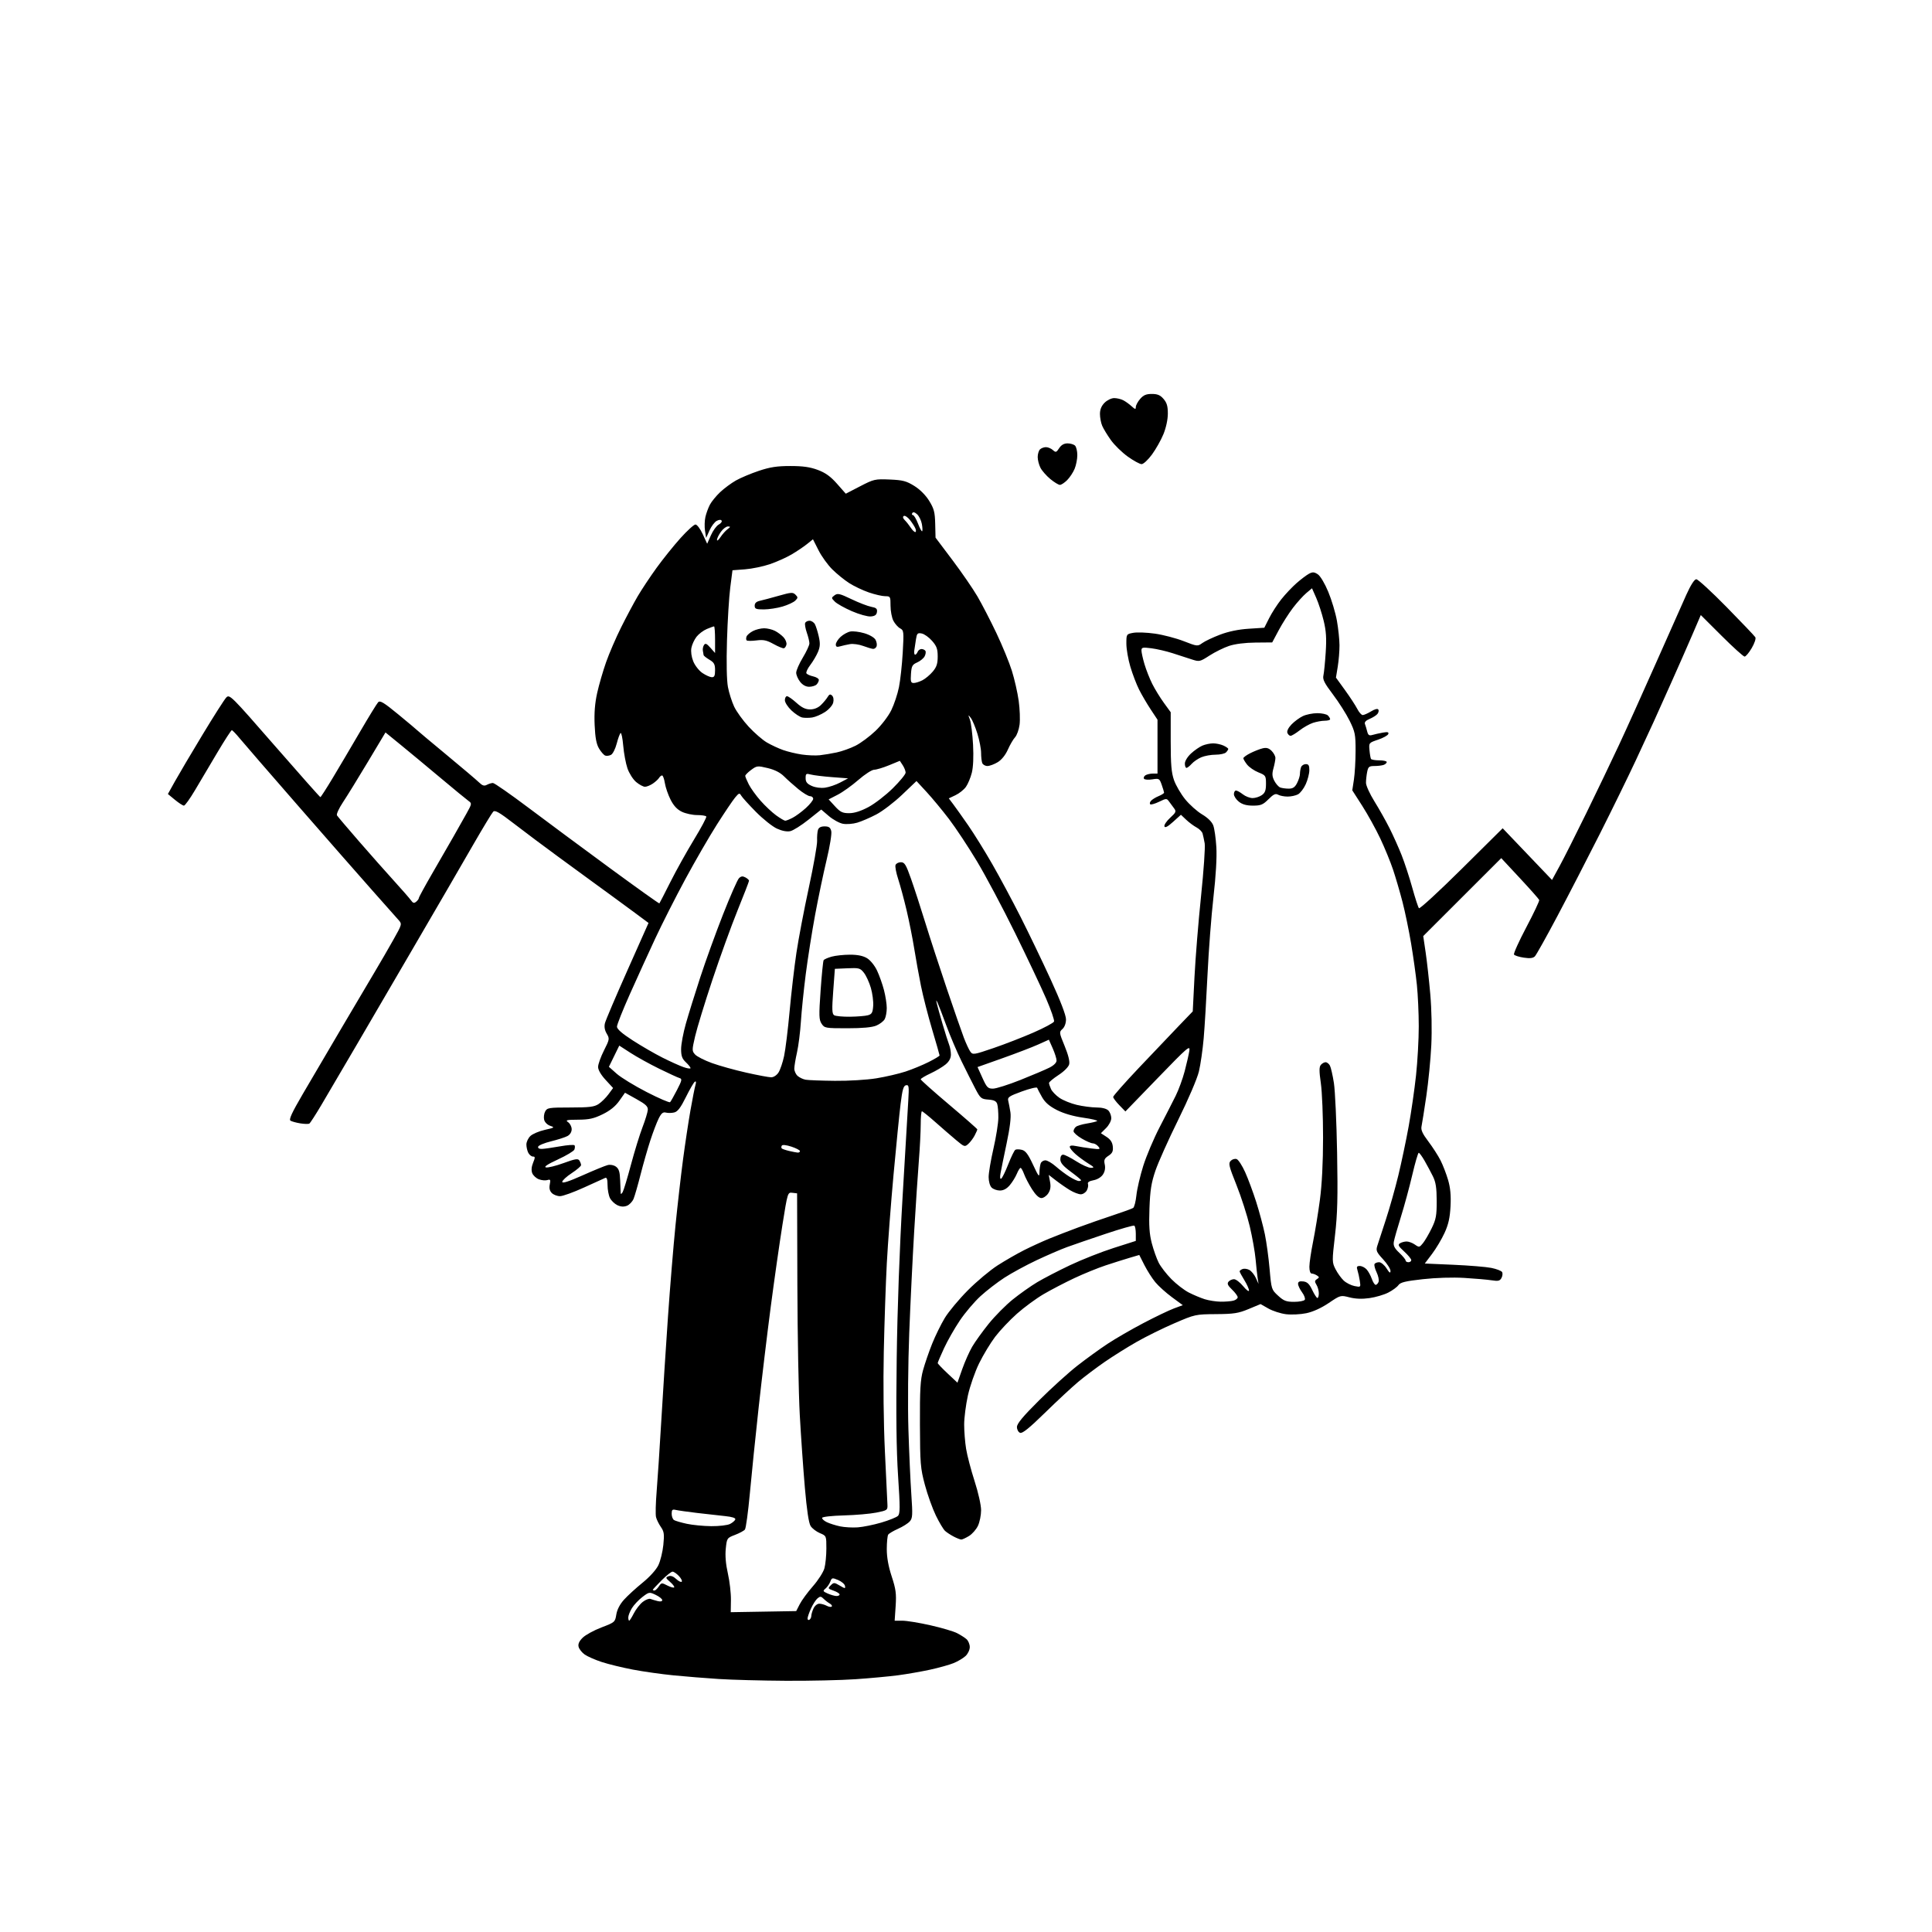 <svg version="1.1" xmlns="http://www.w3.org/2000/svg" xmlns:xlink="http://www.w3.org/1999/xlink" width="1024" height="1024" viewBox="0 0 1024 1024"><path stroke="none" fill="black" fill-rule="evenodd" d="M416.5,890.848C403.85,890.773 387.875,890.35 381.0,889.907C374.125,889.464 363.325,888.594 357.0,887.973C350.675,887.352 340.948,885.975 335.384,884.912C329.82,883.849 322.4,882.038 318.894,880.887C315.389,879.736 311.333,877.949 309.882,876.916C308.43,875.882 306.989,874.068 306.68,872.883C306.287,871.38 306.93,869.918 308.808,868.044C310.289,866.567 314.764,864.113 318.752,862.591C325.855,859.881 326.018,859.739 326.657,855.743C327.076,853.122 328.542,850.299 330.755,847.849C332.65,845.752 337.077,841.702 340.593,838.849C344.393,835.766 347.781,832.009 348.949,829.582C350.029,827.337 351.215,822.501 351.586,818.836C352.162,813.133 351.974,811.763 350.281,809.336C349.194,807.776 348.036,805.421 347.707,804.103C347.379,802.785 347.523,796.71 348.028,790.603C348.533,784.496 349.646,767.575 350.501,753.0C351.357,738.425 352.947,713.675 354.034,698.0C355.121,682.325 356.916,660.5 358.023,649.5C359.13,638.5 360.932,622.75 362.028,614.5C363.123,606.25 364.89,594.55 365.953,588.5C367.016,582.45 368.208,576.417 368.601,575.094C369.062,573.541 368.95,572.913 368.287,573.323C367.722,573.672 365.586,577.344 363.541,581.482C360.796,587.038 359.189,589.166 357.396,589.616C356.06,589.951 354.064,589.989 352.96,589.7C351.406,589.293 350.536,590.003 349.114,592.837C348.103,594.852 346.104,600.1 344.67,604.5C343.237,608.9 340.92,617.0 339.521,622.5C338.123,628.0 336.463,633.775 335.833,635.334C335.203,636.893 333.591,638.585 332.252,639.094C330.596,639.724 328.973,639.617 327.187,638.76C325.741,638.067 323.989,636.375 323.294,635.0C322.599,633.625 322.023,630.539 322.015,628.143C322.004,625.043 321.639,623.94 320.75,624.321C320.062,624.615 315.0,626.911 309.5,629.423C304.0,631.935 298.295,633.992 296.821,633.995C295.348,633.998 293.394,633.251 292.479,632.336C291.343,631.2 290.999,629.753 291.395,627.773C291.894,625.282 291.714,624.956 290.12,625.462C289.099,625.786 287.068,625.596 285.605,625.04C284.143,624.484 282.56,623.01 282.087,621.765C281.531,620.3 281.699,618.352 282.563,616.25C283.698,613.486 283.686,613.0 282.484,613.0C281.707,613.0 280.605,612.13 280.035,611.066C279.466,610.002 279,607.994 279.0,606.605C279.0,605.215 279.966,603.178 281.147,602.078C282.328,600.978 285.776,599.522 288.81,598.843C293.932,597.697 294.136,597.545 291.661,596.72C290.131,596.21 288.748,594.843 288.413,593.509C288.092,592.232 288.334,590.244 288.95,589.093C289.993,587.145 290.916,587 302.285,586.993C312.429,586.988 314.97,586.677 317.27,585.16C318.794,584.155 321.146,581.835 322.497,580.004L324.954,576.674L320.977,572.359C318.508,569.681 317.0,567.077 317.0,565.494C317,564.091 318.398,560.173 320.107,556.788C323.098,550.864 323.153,550.529 321.577,547.861C320.486,546.015 320.172,544.156 320.635,542.295C321.017,540.758 326.37,528.179 332.529,514.343L343.728,489.185L336.614,483.898C332.701,480.991 327.25,476.986 324.5,474.999C321.75,473.012 317.025,469.57 314.0,467.351C310.975,465.133 302.704,459.083 295.62,453.909C288.537,448.734 278.211,441.005 272.674,436.733C264.614,430.514 262.362,429.218 261.383,430.233C260.71,430.93 256.004,438.7 250.924,447.5C245.845,456.3 239.596,467.1 237.038,471.5C234.48,475.9 225.701,490.975 217.529,505.0C209.357,519.025 196.615,540.85 189.214,553.5C181.813,566.15 173.292,580.663 170.28,585.752C167.268,590.84 164.425,595.237 163.962,595.523C163.5,595.809 161.356,595.761 159.199,595.416C157.041,595.071 154.693,594.428 153.981,593.988C153.012,593.389 154.65,589.827 160.484,579.844C164.773,572.505 174.115,556.6 181.245,544.5C188.375,532.4 196.358,518.9 198.985,514.5C201.612,510.1 205.875,502.741 208.458,498.147C213.115,489.868 213.139,489.776 211.26,487.647C210.217,486.466 203.97,479.425 197.378,472.0C190.786,464.575 173.032,444.325 157.925,427.0C142.817,409.675 128.892,393.596 126.978,391.268C125.065,388.94 123.217,387.028 122.871,387.018C122.524,387.008 119.099,392.288 115.258,398.75C111.418,405.212 106.081,414.212 103.398,418.75C100.716,423.288 98.056,427.0 97.488,427C96.92,427 94.776,425.615 92.722,423.923L88.989,420.845L92.7,414.173C94.742,410.503 101.306,399.4 107.288,389.5C113.269,379.6 118.966,370.674 119.946,369.664C121.666,367.892 122.565,368.787 145.551,395.164C158.653,410.199 169.568,422.5 169.806,422.5C170.044,422.5 172.946,418.0 176.255,412.5C179.564,407.0 186.078,395.975 190.731,388.0C195.384,380.025 199.751,372.913 200.435,372.196C201.446,371.136 203.439,372.341 211.089,378.637C216.265,382.897 220.725,386.638 221.0,386.952C221.275,387.265 228.25,393.111 236.5,399.942C244.75,406.773 252.563,413.395 253.862,414.657C255.675,416.418 256.647,416.724 258.046,415.975C259.048,415.439 260.495,415 261.26,415C262.026,415 270.493,420.898 280.076,428.107C289.659,435.316 309.131,449.747 323.347,460.176C337.564,470.606 349.325,478.995 349.483,478.819C349.642,478.644 352.26,473.55 355.301,467.5C358.342,461.45 363.979,451.33 367.827,445.012C371.675,438.694 374.612,433.181 374.353,432.762C374.094,432.343 371.899,432 369.475,432C367.051,432 363.432,431.22 361.432,430.266C358.917,429.067 357.065,427.089 355.423,423.849C354.118,421.273 352.756,417.328 352.397,415.083C352.038,412.837 351.374,411 350.922,411.0C350.47,411 349.74,411.59 349.3,412.31C348.86,413.031 347.387,414.381 346.027,415.31C344.668,416.24 342.79,417.0 341.854,417.0C340.919,417 338.809,415.869 337.166,414.486C335.523,413.104 333.45,409.841 332.56,407.236C331.67,404.631 330.665,399.251 330.326,395.28C329.988,391.309 329.368,388.273 328.948,388.532C328.527,388.792 327.598,391.288 326.883,394.079C326.168,396.87 324.809,399.567 323.864,400.073C322.918,400.579 321.526,400.755 320.77,400.465C320.013,400.175 318.536,398.489 317.487,396.719C316.098,394.376 315.469,391.003 315.174,384.321C314.892,377.951 315.299,372.749 316.504,367.321C317.459,363.019 319.586,355.675 321.23,351.0C322.874,346.325 326.459,338.01 329.198,332.523C331.936,327.036 335.898,319.611 338.002,316.023C340.106,312.435 344.594,305.675 347.977,301.0C351.359,296.325 357.055,289.238 360.634,285.25C364.213,281.263 367.805,278 368.616,278C369.428,278.0 371.155,280.295 372.455,283.1L374.818,288.2L376.815,283.686C377.913,281.203 379.767,278.66 380.934,278.035C382.101,277.411 382.791,276.471 382.467,275.947C382.102,275.356 381.11,275.406 379.854,276.078C378.741,276.674 377.03,278.949 376.051,281.134L374.273,285.107L373.675,281.303C373.346,279.212 373.438,275.925 373.88,274.0C374.321,272.075 375.392,269.15 376.259,267.5C377.126,265.85 379.56,262.87 381.668,260.879C383.775,258.887 387.525,256.104 390.0,254.694C392.475,253.284 397.954,250.976 402.176,249.565C408.156,247.567 411.85,247 418.889,247.0C425.582,247 429.361,247.537 433.464,249.072C437.538,250.597 440.229,252.536 443.643,256.408L448.283,261.671L455.875,257.743C463.163,253.971 463.792,253.828 471.564,254.157C478.49,254.45 480.367,254.937 484.554,257.526C487.582,259.399 490.601,262.417 492.474,265.445C495.047,269.604 495.527,271.432 495.677,277.648L495.854,284.959L504.814,296.861C509.741,303.407 515.705,312.071 518.066,316.113C520.427,320.156 524.934,328.872 528.081,335.482C531.228,342.092 534.935,351.119 536.319,355.541C537.703,359.964 539.328,367.125 539.93,371.455C540.533,375.785 540.74,381.477 540.392,384.105C540.043,386.733 538.968,389.73 538.003,390.766C537.038,391.802 535.323,394.741 534.192,397.298C532.917,400.182 530.877,402.715 528.818,403.97C526.993,405.082 524.536,405.994 523.357,405.996C522.178,405.998 520.941,405.288 520.607,404.418C520.273,403.548 520.0,401.121 520.0,399.024C520.0,396.926 519.115,392.344 518.033,388.841C516.951,385.338 515.373,381.578 514.527,380.486C513.089,378.629 513.06,378.696 514.091,381.5C514.698,383.15 515.438,389.076 515.736,394.668C516.078,401.073 515.835,406.597 515.08,409.597C514.42,412.216 513.017,415.572 511.96,417.056C510.904,418.54 508.428,420.518 506.459,421.453L502.878,423.152L505.27,426.326C506.585,428.072 510.156,433.1 513.206,437.5C516.255,441.9 521.979,451.125 525.925,458.0C529.87,464.875 536.626,477.475 540.938,486.0C545.25,494.525 552.428,509.449 556.889,519.164C562.029,530.357 565,538.085 565.0,540.259C565.0,542.339 564.265,544.356 563.132,545.381C561.314,547.026 561.346,547.272 564.276,554.392C566.203,559.073 567.071,562.575 566.684,564.106C566.33,565.503 563.98,567.87 561.039,569.789C558.268,571.598 556.0,573.49 556.0,573.992C556.0,574.495 556.475,575.948 557.055,577.221C557.635,578.495 559.663,580.601 561.56,581.901C563.458,583.201 567.596,584.873 570.755,585.617C573.915,586.36 578.605,586.976 581.179,586.984C584.081,586.994 586.454,587.597 587.429,588.571C588.293,589.436 589.0,591.27 589.0,592.648C589.0,594.051 587.79,596.358 586.25,597.891L583.5,600.628L586.5,602.577C588.61,603.948 589.592,605.468 589.809,607.701C590.053,610.209 589.569,611.236 587.511,612.584C585.36,613.994 585.016,614.797 585.541,617.187C585.955,619.071 585.625,620.923 584.596,622.494C583.658,623.925 581.617,625.169 579.577,625.552C577.294,625.98 576.309,626.642 576.646,627.52C576.925,628.248 576.654,629.779 576.042,630.922C575.43,632.065 573.986,633.0 572.833,633.0C571.68,633.0 569.108,632.019 567.118,630.82C565.128,629.621 561.78,627.308 559.678,625.679L555.857,622.718L556.54,626.364C557.03,628.976 556.761,630.716 555.589,632.504C554.69,633.877 553.054,635 551.955,635.0C550.662,635.0 548.9,633.335 546.964,630.282C545.318,627.687 543.438,624.087 542.785,622.282C542.132,620.477 541.293,619.0 540.92,619.0C540.548,619.0 539.659,620.41 538.945,622.133C538.231,623.856 536.562,626.556 535.235,628.133C533.622,630.05 531.881,631.0 529.983,631.0C528.421,631.0 526.436,630.293 525.571,629.429C524.667,628.524 524.0,626.16 524.0,623.856C524.0,621.656 525.142,614.895 526.539,608.831C527.935,602.768 529.106,595.425 529.141,592.513C529.176,589.601 528.911,586.294 528.552,585.164C528.061,583.617 526.902,583.035 523.853,582.805C520.063,582.519 519.623,582.15 516.928,577.0C515.345,573.975 512.058,567.436 509.624,562.469C507.189,557.502 503.555,548.952 501.549,543.469C499.543,537.986 497.471,532.6 496.945,531.5C496.123,529.78 496.07,529.85 496.563,532.0C496.879,533.375 498.268,538.325 499.65,543.0C501.031,547.675 502.575,552.534 503.081,553.797C503.586,555.06 504.0,557.383 504.0,558.958C504.0,560.869 503.07,562.6 501.205,564.161C499.667,565.447 496.067,567.589 493.205,568.921C490.342,570.252 488.0,571.662 488.0,572.054C488.0,572.446 494.75,578.467 503.0,585.434C511.25,592.401 518.0,598.326 518.0,598.6C518.0,598.875 517.371,600.316 516.602,601.802C515.834,603.289 514.322,605.303 513.244,606.279C511.348,607.995 511.133,607.928 506.773,604.277C504.293,602.2 499.342,597.913 495.771,594.75C492.2,591.587 488.991,589.0 488.639,589.0C488.288,589.0 488.0,592.085 488.0,595.855C488.0,599.625 487.56,608.287 487.021,615.105C486.483,621.922 485.368,638.75 484.544,652.5C483.719,666.25 482.538,690.55 481.919,706.5C481.287,722.808 481.092,745.128 481.475,757.5C481.849,769.6 482.544,785.119 483.018,791.987C483.784,803.067 483.691,804.689 482.191,806.382C481.261,807.432 478.475,809.189 476.0,810.287C473.525,811.385 471.169,812.783 470.765,813.392C470.361,814.001 470.024,817.437 470.015,821.028C470.005,825.403 470.862,830.184 472.615,835.528C474.83,842.28 475.151,844.686 474.71,851.25L474.189,859.0L478.345,859.009C480.63,859.014 487.296,860.106 493.158,861.436C499.02,862.766 505.32,864.616 507.158,865.548C508.996,866.479 511.288,867.932 512.25,868.776C513.212,869.619 514.0,871.512 514.0,872.981C514.0,874.468 513.003,876.572 511.75,877.73C510.512,878.873 507.7,880.55 505.501,881.457C503.301,882.364 497.676,883.939 493.001,884.957C488.325,885.974 480.675,887.311 476.0,887.928C471.325,888.545 461.2,889.484 453.5,890.016C445.8,890.547 429.15,890.922 416.5,890.848zM333.48,859.0C333.743,859.0 334.856,857.243 335.952,855.095C337.048,852.947 339.164,850.23 340.654,849.057C342.145,847.885 343.999,847.169 344.775,847.467C345.551,847.765 347.269,848.28 348.593,848.613C350.067,848.983 351.0,848.781 351.0,848.092C351.0,847.474 349.449,846.228 347.554,845.324C344.173,843.712 344.038,843.734 340.469,846.456C338.467,847.983 335.97,850.642 334.919,852.366C333.867,854.09 333.006,856.288 333.004,857.25C333.002,858.212 333.216,859.0 333.48,859.0zM429.0,858.5C429.55,858.16 430.0,857.255 430.0,856.488C430.0,855.721 430.522,853.948 431.161,852.547C431.813,851.115 433.155,850.0 434.226,850.0C435.274,850.0 437.04,850.486 438.151,851.081C439.262,851.676 440.467,851.867 440.827,851.506C441.188,851.145 440.722,850.424 439.791,849.903C438.86,849.382 437.389,848.246 436.521,847.379C435.187,846.044 434.693,846.009 433.314,847.151C432.417,847.893 430.864,850.3 429.863,852.5C428.863,854.7 428.034,857.089 428.022,857.809C428.01,858.529 428.45,858.84 429.0,858.5zM404.658,854.205L422.005,853.911L423.905,850.205C424.951,848.167 428.079,843.91 430.858,840.743C433.636,837.577 436.377,833.302 436.949,831.243C437.521,829.185 437.991,824.469 437.994,820.763C438,814.037 437.995,814.025 434.578,812.597C432.696,811.811 430.48,810.117 429.655,808.834C428.655,807.279 427.634,800.493 426.596,788.5C425.739,778.6 424.527,761.275 423.901,750.0C423.275,738.725 422.699,707.675 422.619,681.0L422.476,632.5L419.973,632.206C417.478,631.913 417.461,631.97 414.705,649.206C413.184,658.718 410.404,678.2 408.527,692.5C406.649,706.8 403.757,730.875 402.1,746.0C400.443,761.125 398.347,781.6 397.441,791.5C396.535,801.4 395.355,810.039 394.818,810.697C394.281,811.356 391.912,812.632 389.552,813.533C385.324,815.148 385.254,815.254 384.676,820.836C384.291,824.551 384.676,829.081 385.795,834.0C386.733,838.125 387.457,844.425 387.405,848.0L387.31,854.5L404.658,854.205zM443.25,845.919C444.212,845.963 445.0,845.594 445.0,845.098C445.0,844.602 443.561,843.694 441.803,843.081C438.794,842.032 438.706,841.866 440.303,840.268C441.901,838.67 442.185,838.678 445.096,840.398C447.942,842.079 448.162,842.089 447.845,840.524C447.655,839.588 446.021,838.202 444.213,837.444C441.11,836.142 440.878,836.192 440.067,838.324C439.595,839.566 438.458,841.205 437.542,841.965C436.022,843.226 436.124,843.459 438.687,844.593C440.234,845.278 442.288,845.874 443.25,845.919zM346.878,843.0C347.361,843.0 348.393,842.04 349.172,840.868C350.521,838.836 350.733,838.811 353.667,840.328C355.361,841.204 357,841.667 357.309,841.357C357.619,841.048 356.664,839.749 355.186,838.47C352.759,836.371 352.674,836.079 354.301,835.447C355.485,834.987 356.88,835.478 358.375,836.883C359.625,838.057 360.957,838.71 361.333,838.333C361.71,837.957 361.036,836.602 359.835,835.324C358.634,834.046 357.114,833.0 356.457,833.0C355.801,833.0 353.179,835.084 350.632,837.632C348.084,840.179 346.0,842.429 346.0,842.632C346.0,842.834 346.395,843.0 346.878,843.0zM509.5,815.99C508.95,815.989 507.151,815.284 505.502,814.425C503.853,813.565 501.783,812.209 500.902,811.411C500.02,810.613 497.832,806.953 496.04,803.278C494.248,799.602 491.632,792.299 490.226,787.048C487.86,778.211 487.663,775.824 487.585,755.0C487.515,736.452 487.808,731.387 489.252,726.162C490.215,722.676 492.376,716.397 494.053,712.208C495.73,708.02 498.75,701.872 500.763,698.546C502.777,695.221 508.266,688.634 512.962,683.91C517.658,679.185 524.786,673.217 528.803,670.646C532.82,668.075 539.137,664.446 542.841,662.58C546.545,660.715 552.483,657.997 556.038,656.54C559.592,655.083 566.55,652.39 571.5,650.555C576.45,648.72 584.775,645.813 590.0,644.094C595.225,642.375 599.994,640.638 600.597,640.234C601.201,639.83 601.976,636.8 602.32,633.5C602.664,630.2 604.297,623.195 605.951,617.933C607.604,612.671 611.509,603.446 614.63,597.433C617.751,591.42 621.585,583.92 623.15,580.767C624.716,577.615 626.856,571.765 627.905,567.767C628.955,563.77 630.065,558.925 630.372,557.0C630.887,553.768 629.61,554.864 613.708,571.299L596.487,589.098L593.243,585.751C591.46,583.911 590.0,581.951 590.0,581.397C590.0,580.843 596.148,573.89 603.662,565.945C611.175,558 620.667,548.027 624.753,543.782L632.183,536.064L633.105,517.782C633.611,507.727 635.174,488.475 636.577,475.0C637.98,461.525 638.85,448.925 638.511,447.0C638.171,445.075 637.66,442.708 637.376,441.739C637.091,440.771 635.653,439.337 634.179,438.554C632.706,437.772 630.244,435.941 628.709,434.487L625.917,431.842L621.766,435.593C618.894,438.187 617.476,438.928 617.165,437.996C616.918,437.255 618.281,435.214 620.194,433.461C623.339,430.579 623.537,430.092 622.255,428.386C621.475,427.349 620.272,425.716 619.58,424.758C618.389,423.108 618.118,423.116 614.417,424.916C612.269,425.961 610.15,426.592 609.707,426.319C609.265,426.046 609.39,425.235 609.985,424.519C610.58,423.802 612.401,422.662 614.033,421.986C615.665,421.31 616.993,420.474 616.985,420.129C616.977,419.783 616.414,417.916 615.735,415.98C614.551,412.607 614.342,412.487 610.715,413.079C608.634,413.418 606.663,413.264 606.337,412.736C606.011,412.208 606.364,411.384 607.122,410.904C607.88,410.423 609.625,410.024 611.0,410.015L613.5,410L613.5,395.73L613.5,381.461L609.879,375.98C607.888,372.966 605.126,368.25 603.743,365.5C602.359,362.75 600.276,357.301 599.114,353.392C597.951,349.483 597.0,343.991 597.0,341.188C597.0,336.118 597.02,336.087 600.635,335.409C602.635,335.034 607.8,335.226 612.114,335.836C616.428,336.446 623.28,338.235 627.34,339.812C634.602,342.631 634.763,342.648 637.251,340.835C638.643,339.822 642.868,337.821 646.64,336.389C651.12,334.689 656.382,333.599 661.806,333.248L670.113,332.711L672.687,327.606C674.103,324.797 676.995,320.314 679.113,317.642C681.231,314.97 684.885,311.102 687.232,309.046C689.579,306.991 692.543,304.758 693.817,304.084C695.71,303.082 696.559,303.136 698.452,304.377C699.792,305.254 702.136,309.177 704.007,313.672C705.788,317.949 707.849,324.835 708.587,328.974C709.326,333.113 709.943,338.975 709.959,342.0C709.975,345.025 709.559,350.12 709.035,353.321L708.082,359.143L712.91,365.821C715.566,369.495 718.484,373.963 719.395,375.75C720.306,377.538 721.602,378.998 722.276,378.996C722.949,378.994 724.946,378.111 726.714,377.033C728.696,375.824 730.166,375.459 730.55,376.081C730.892,376.634 730.669,377.694 730.053,378.436C729.437,379.178 727.575,380.348 725.915,381.035C723.938,381.854 723.088,382.786 723.452,383.736C723.758,384.533 724.29,386.306 724.633,387.676C725.128,389.645 725.702,390.036 727.379,389.544C728.546,389.202 731.023,388.646 732.884,388.308C735.453,387.843 736.161,388.017 735.823,389.032C735.578,389.767 733.155,391.117 730.439,392.032C725.537,393.682 725.503,393.724 725.852,397.597C726.046,399.744 726.41,401.837 726.661,402.25C726.912,402.662 728.891,403 731.059,403.0C733.227,403.0 735.0,403.402 735.0,403.893C735.0,404.384 734.288,405.059 733.418,405.393C732.548,405.727 730.354,406 728.543,406C725.655,406.0 725.173,406.384 724.625,409.125C724.281,410.844 724.0,413.443 724.0,414.901C724.0,416.359 726.004,420.771 728.452,424.706C730.901,428.641 734.502,435.032 736.454,438.909C738.407,442.786 741.299,449.23 742.882,453.229C744.464,457.228 747.007,465.0 748.532,470.5C750.057,476.0 751.65,480.891 752.072,481.369C752.494,481.848 762.651,472.51 774.645,460.62L796.451,439.001L809.527,452.696L822.604,466.392L826.671,458.946C828.908,454.851 835.249,442.275 840.762,431.0C846.275,419.725 854.045,403.525 858.029,395.0C862.013,386.475 870.847,366.9 877.662,351.5C884.476,336.1 891.727,319.792 893.776,315.259C896.142,310.023 898.074,307.015 899.075,307.009C899.941,307.004 907.165,313.637 915.129,321.75C923.093,329.863 929.945,337.056 930.355,337.736C930.776,338.434 929.95,340.936 928.455,343.486C927,345.969 925.297,348 924.671,348.0C924.044,348 918.564,343.047 912.493,336.993L901.455,325.987L897.05,336.243C894.627,341.884 889.525,353.475 885.711,362.0C881.897,370.525 877.757,379.75 876.511,382.5C875.265,385.25 870.991,394.475 867.012,403.0C863.033,411.525 854.445,429.075 847.928,442.0C841.41,454.925 831.306,474.5 825.475,485.5C819.644,496.5 814.266,506.12 813.524,506.877C812.55,507.871 810.908,508.063 807.611,507.569C805.101,507.192 802.779,506.452 802.453,505.923C802.126,505.395 805.071,498.875 808.998,491.436C812.924,483.996 815.993,477.503 815.818,477.007C815.643,476.511 811.043,471.317 805.596,465.465L795.692,454.826L775.019,475.481L754.345,496.137L755.616,504.729C756.315,509.455 757.423,519.436 758.079,526.911C758.789,535.003 759.007,545.961 758.619,554.0C758.26,561.425 757.069,573.575 755.972,581.0C754.874,588.425 753.735,595.625 753.439,597.0C753.034,598.883 753.926,600.855 757.055,604.99C759.34,608.009 762.247,612.528 763.516,615.032C764.785,617.536 766.591,622.225 767.529,625.451C768.74,629.618 769.11,633.662 768.807,639.409C768.489,645.453 767.689,649.01 765.646,653.468C764.142,656.751 761.168,661.745 759.038,664.566L755.164,669.696L770.332,670.359C778.674,670.723 787.725,671.469 790.445,672.017C793.164,672.564 795.721,673.548 796.125,674.202C796.53,674.857 796.397,676.257 795.832,677.315C794.972,678.921 794.121,679.13 790.651,678.588C788.368,678.232 781.836,677.661 776.135,677.32C769.916,676.949 761.117,677.218 754.135,677.995C744.857,679.026 742.233,679.667 741.184,681.158C740.46,682.186 738.03,683.965 735.783,685.111C733.536,686.257 729.068,687.566 725.853,688.021C721.941,688.574 718.437,688.445 715.254,687.631C710.52,686.42 710.473,686.433 704.232,690.64C700.271,693.311 695.897,695.295 692.348,696.031C689.258,696.673 684.42,696.908 681.588,696.554C678.758,696.201 674.57,694.848 672.281,693.548L668.12,691.184L661.81,693.81C656.363,696.077 653.996,696.447 644.5,696.516C633.669,696.594 633.331,696.669 622.5,701.336C616.45,703.944 607.45,708.384 602.5,711.202C597.55,714.021 589.9,718.813 585.5,721.85C581.1,724.888 574.8,729.633 571.5,732.397C568.2,735.16 560.287,742.516 553.916,748.743C545.506,756.964 541.876,759.89 540.666,759.425C539.74,759.07 539.0,757.7 539.0,756.341C539.0,754.549 542.151,750.762 550.8,742.158C557.29,735.703 566.402,727.453 571.05,723.825C575.697,720.198 582.875,714.998 587.0,712.272C591.125,709.545 599.675,704.598 606.0,701.279C612.325,697.96 619.615,694.462 622.201,693.505L626.902,691.766L621.14,687.524C617.972,685.192 614,681.61 612.314,679.565C610.629,677.52 608.033,673.442 606.545,670.501L603.84,665.155L598.67,666.68C595.827,667.518 590.125,669.321 586.0,670.685C581.875,672.05 574.416,675.088 569.425,677.437C564.434,679.786 557.117,683.595 553.166,685.903C549.215,688.21 542.842,692.889 539.003,696.299C535.164,699.71 529.975,705.2 527.472,708.5C524.969,711.8 521.134,718.141 518.951,722.591C516.768,727.042 514.096,734.692 513.013,739.591C511.93,744.491 511.037,751.425 511.029,755.0C511.021,758.575 511.484,764.39 512.057,767.921C512.63,771.453 514.652,779.146 516.549,785.017C518.503,791.059 520.0,797.753 520.0,800.444C520.0,803.059 519.249,806.781 518.33,808.717C517.412,810.652 515.274,813.081 513.58,814.114C511.886,815.147 510.05,815.991 509.5,815.99zM454.596,809.536C457.399,809.338 463.024,808.197 467.096,807C471.168,805.803 475.131,804.217 475.901,803.475C477.097,802.324 477.112,799.216 476.003,782.313C475.091,768.411 474.873,749.82 475.273,720.0C475.629,693.449 476.795,661.364 478.38,634.5C479.776,610.85 481.142,587.758 481.415,583.185C481.859,575.754 481.732,574.905 480.217,575.197C478.87,575.456 478.279,577.474 477.342,585.012C476.693,590.23 475.01,607.1 473.602,622.5C472.194,637.9 470.588,659.05 470.032,669.5C469.477,679.95 468.754,701.1 468.425,716.5C468.069,733.215 468.311,754.576 469.027,769.5C469.687,783.25 470.288,795.85 470.363,797.5C470.495,800.392 470.283,800.543 464.5,801.702C461.2,802.363 453.435,803.038 447.244,803.202C440.932,803.369 435.881,803.933 435.744,804.487C435.61,805.029 436.734,806.064 438.242,806.787C439.75,807.51 442.9,808.505 445.242,808.998C447.584,809.491 451.793,809.733 454.596,809.536zM377.0,808.901C381.125,808.939 385.589,808.415 386.921,807.735C388.253,807.056 389.516,805.973 389.728,805.329C389.979,804.566 388.09,803.95 384.307,803.56C381.113,803.23 374.45,802.482 369.5,801.897C364.55,801.311 359.488,800.596 358.25,800.308C356.368,799.869 356.0,800.2 356.0,802.333C356.0,803.735 356.562,805.234 357.25,805.664C357.938,806.095 360.975,806.984 364.0,807.64C367.025,808.296 372.875,808.863 377.0,808.901zM510.01,725.645C511.41,721.679 513.793,716.323 515.305,713.743C516.817,711.162 520.729,705.726 523.998,701.663C527.266,697.6 532.992,691.812 536.72,688.802C540.449,685.792 546.303,681.653 549.728,679.605C553.154,677.557 561.029,673.479 567.228,670.543C573.428,667.607 583.788,663.518 590.25,661.456L602.0,657.707L602.0,653.913C602.0,651.826 601.641,649.896 601.203,649.625C600.764,649.354 593.902,651.309 585.953,653.969C578.004,656.629 568.8,659.792 565.5,660.998C562.2,662.205 554.942,665.342 549.371,667.97C543.799,670.597 536.149,674.752 532.371,677.203C528.592,679.654 522.869,684.071 519.653,687.019C516.437,689.967 511.536,695.741 508.763,699.852C505.989,703.962 502.208,710.598 500.36,714.597C498.512,718.597 497.0,722.13 497.0,722.449C497.0,722.767 499.355,725.239 502.233,727.942L507.465,732.855L510.01,725.645zM647.0,689.919C649.475,689.949 652.513,689.701 653.75,689.37C654.987,689.038 656.0,688.228 656.0,687.57C656.0,686.913 654.658,685.089 653.018,683.518C650.736,681.331 650.295,680.349 651.141,679.33C651.748,678.599 653.057,678.0 654.05,678.0C655.042,678.0 657.237,679.678 658.927,681.728C660.617,683.778 661.998,684.791 661.995,683.978C661.992,683.165 660.881,680.7 659.526,678.5C658.171,676.3 657.048,674.211 657.031,673.857C657.014,673.503 657.708,672.942 658.572,672.611C659.437,672.279 661.049,672.491 662.154,673.082C663.259,673.674 664.815,675.585 665.612,677.329L667.062,680.5L666.592,677.5C666.333,675.85 665.843,671.35 665.501,667.5C665.16,663.65 663.765,655.775 662.4,650.0C661.036,644.225 657.873,634.381 655.37,628.125C651.31,617.974 650.983,616.588 652.333,615.239C653.164,614.407 654.581,614.009 655.481,614.354C656.381,614.7 658.389,617.799 659.943,621.241C661.497,624.684 664.131,631.775 665.796,637.0C667.461,642.225 669.535,649.95 670.404,654.168C671.272,658.385 672.406,666.707 672.923,672.661C673.848,683.309 673.922,683.54 677.417,686.743C680.428,689.503 681.727,690.0 685.926,690.0C688.652,690.0 691.187,689.507 691.559,688.905C691.931,688.303 691.283,686.521 690.118,684.945C688.953,683.37 688.0,681.358 688.0,680.474C688.0,679.311 688.76,678.955 690.75,679.184C692.864,679.427 693.963,680.475 695.5,683.714C696.6,686.031 697.837,687.944 698.25,687.964C698.663,687.984 699.0,686.869 699.0,685.486C699.0,684.104 698.438,682.065 697.75,680.956C696.72,679.294 696.764,678.768 698.0,677.969C699.333,677.108 699.333,676.891 698.0,676.015C697.175,675.474 695.938,675.024 695.25,675.015C694.485,675.006 694.0,673.607 694.0,671.407C694.0,669.431 694.878,663.468 695.951,658.157C697.024,652.846 698.651,642.875 699.567,636.0C700.651,627.862 701.24,616.346 701.252,603.0C701.263,591.725 700.735,578.753 700.078,574.173C699.16,567.77 699.156,565.517 700.064,564.423C700.714,563.64 701.849,563.0 702.587,563.0C703.326,563.0 704.358,563.801 704.882,564.78C705.406,565.759 706.358,569.922 706.998,574.03C707.638,578.139 708.4,594.775 708.691,611.0C709.115,634.599 708.892,643.345 707.577,654.724C705.979,668.55 705.987,669.054 707.869,672.724C708.934,674.801 710.883,677.506 712.201,678.735C713.518,679.964 716.094,681.269 717.925,681.635C721.243,682.299 721.252,682.289 720.731,678.9C720.444,677.03 719.884,674.487 719.488,673.25C718.907,671.436 719.147,671.0 720.728,671.0C721.807,671.0 723.429,671.817 724.333,672.815C725.236,673.813 726.475,676.063 727.085,677.815C727.696,679.567 728.616,681.0 729.129,681.0C729.643,681.0 730.337,680.284 730.673,679.409C731.009,678.534 730.537,676.253 729.625,674.34C728.713,672.428 728.226,670.444 728.542,669.931C728.859,669.419 729.947,669.0 730.961,669.0C731.974,669.0 733.74,670.462 734.885,672.25C736.455,674.702 736.97,675.036 736.983,673.612C736.992,672.573 735.222,669.794 733.048,667.437C729.562,663.655 729.203,662.817 729.996,660.325C730.491,658.771 732.52,652.55 734.506,646.5C736.491,640.45 739.478,629.875 741.144,623.0C742.809,616.125 745.272,604.425 746.619,597.0C747.965,589.575 749.721,577.425 750.522,570.0C751.323,562.575 751.976,550.875 751.972,544.0C751.968,537.125 751.522,527.225 750.98,522.0C750.439,516.775 749.053,506.875 747.902,500.0C746.751,493.125 744.7,483.225 743.344,478.0C741.988,472.775 739.751,465.125 738.373,461.0C736.995,456.875 733.936,449.412 731.576,444.416C729.216,439.421 724.911,431.634 722.011,427.112L716.737,418.891L717.606,413.195C718.084,410.063 718.48,403.213 718.487,397.974C718.499,389.27 718.225,387.891 715.309,381.974C713.554,378.413 709.58,372.152 706.479,368.059C701.966,362.104 700.958,360.107 701.43,358.059C701.755,356.652 702.306,351.128 702.654,345.784C703.142,338.292 702.893,334.447 701.566,328.986C700.619,325.091 698.841,319.631 697.616,316.854L695.387,311.804L692.345,314.364C690.671,315.771 687.488,319.303 685.27,322.212C683.052,325.12 679.676,330.425 677.768,334.0L674.298,340.5L665.399,340.578C659.905,340.626 654.563,341.302 651.439,342.345C648.655,343.275 643.999,345.568 641.092,347.441C635.948,350.755 635.695,350.81 631.653,349.496C629.369,348.754 624.8,347.274 621.5,346.208C618.2,345.142 613.138,343.968 610.25,343.6C605.565,343.003 605.0,343.13 605.0,344.784C605.0,345.803 605.725,349.081 606.612,352.068C607.498,355.056 609.351,359.75 610.729,362.5C612.107,365.25 614.869,369.75 616.867,372.5L620.5,377.5L620.5,393.0C620.5,405.214 620.872,409.56 622.255,413.5C623.221,416.25 625.887,420.817 628.18,423.649C630.474,426.481 634.508,430.081 637.145,431.649C640.177,433.452 642.352,435.603 643.06,437.5C643.677,439.15 644.411,444.325 644.693,449.0C645.017,454.372 644.45,464.124 643.154,475.5C642.026,485.4 640.612,503.85 640.012,516.5C639.411,529.15 638.494,544.397 637.973,550.382C637.453,556.367 636.318,564.242 635.45,567.882C634.545,571.684 629.882,582.584 624.491,593.5C619.331,603.95 613.886,616.1 612.391,620.5C610.209,626.923 609.586,630.866 609.234,640.5C608.899,649.648 609.194,654.03 610.474,658.94C611.398,662.482 613.048,667.134 614.141,669.277C615.234,671.42 618.265,675.332 620.875,677.97C623.486,680.608 627.619,683.793 630.061,685.048C632.502,686.303 636.3,687.9 638.5,688.598C640.7,689.295 644.525,689.89 647.0,689.919zM746.5,669.0C747.325,669.0 748.0,668.498 748.0,667.885C748.0,667.272 746.316,665.228 744.259,663.343C741.182,660.525 740.782,659.749 742.009,658.973C742.829,658.455 744.412,658.024 745.527,658.015C746.643,658.007 748.615,658.742 749.91,659.65C752.156,661.223 752.356,661.188 754.204,658.9C755.27,657.58 757.348,654.025 758.821,651.0C761.128,646.264 761.497,644.25 761.479,636.5C761.464,629.578 761.002,626.575 759.479,623.492C758.391,621.288 756.405,617.575 755.066,615.242C753.727,612.909 752.328,611.0 751.956,611.0C751.585,611.0 750.045,616.288 748.535,622.75C747.024,629.212 744.306,639.225 742.494,645.0C740.682,650.775 738.998,656.703 738.753,658.174C738.408,660.238 739.071,661.57 741.653,664.006C743.494,665.742 745.0,667.576 745.0,668.081C745.0,668.587 745.675,669.0 746.5,669.0zM330.022,631.853C330.551,630.947 332.527,624.422 334.412,617.353C336.297,610.284 339.048,601.35 340.526,597.5C342.003,593.65 343.277,589.483 343.356,588.239C343.47,586.45 342.224,585.268 337.384,582.573L331.267,579.167L328.244,583.456C326.186,586.376 323.37,588.65 319.419,590.583C314.728,592.878 312.243,593.43 306.444,593.461C300.249,593.495 299.526,593.678 301.136,594.807C302.161,595.525 303.0,597.197 303.0,598.522C303.0,599.994 302.126,601.398 300.75,602.137C299.512,602.801 295.609,604.054 292.076,604.922C288.543,605.79 285.468,607.062 285.243,607.75C284.991,608.518 285.733,608.98 287.167,608.947C288.45,608.918 292.776,608.308 296.78,607.592C300.784,606.875 304.273,606.633 304.534,607.054C304.794,607.475 304.752,608.483 304.44,609.295C304.129,610.106 300.19,612.469 295.687,614.546C290.216,617.07 288.117,618.467 289.359,618.756C290.381,618.994 294.591,617.958 298.713,616.455C304.92,614.191 306.361,613.96 307.089,615.11C307.573,615.875 307.976,616.957 307.985,617.516C307.993,618.075 305.75,620.005 303.0,621.805C300.25,623.606 298.0,625.686 298.0,626.428C298.0,627.346 301.451,626.237 308.8,622.958C314.74,620.307 320.703,617.862 322.05,617.525C323.518,617.157 325.301,617.497 326.497,618.372C328.044,619.505 328.541,621.147 328.703,625.667C328.818,628.875 328.946,631.95 328.987,632.5C329.027,633.05 329.494,632.759 330.022,631.853zM571.75,625.969C572.438,625.986 573.0,625.789 573.0,625.532C573.0,625.274 570.525,623.235 567.5,621.0C563.416,617.983 562.0,616.301 562.0,614.468C562.0,612.955 562.573,612.0 563.481,612.0C564.295,612.0 567.423,613.575 570.433,615.5C573.442,617.425 576.938,618.986 578.202,618.969C580.193,618.942 579.998,618.629 576.742,616.627C574.675,615.356 571.638,613.117 569.992,611.65C568.346,610.184 567.0,608.482 567.0,607.867C567.0,607.135 568.119,606.983 570.25,607.426C572.038,607.798 575.75,608.378 578.5,608.716C583.082,609.278 583.385,609.19 582.128,607.664C581.373,606.749 580.062,606.0 579.215,606.0C578.369,606.0 575.724,604.856 573.338,603.458C570.952,602.06 569.0,600.315 569.0,599.58C569.0,598.846 569.562,597.791 570.25,597.236C570.938,596.68 573.525,595.898 576.0,595.498C578.475,595.097 580.942,594.505 581.482,594.182C582.022,593.859 578.715,593.059 574.132,592.405C568.815,591.645 563.761,590.172 560.169,588.334C556.139,586.273 553.898,584.324 552.287,581.477C551.048,579.29 549.889,577.085 549.71,576.578C549.532,576.071 545.893,576.93 541.624,578.487C534.831,580.965 533.928,581.579 534.384,583.409C534.67,584.559 535.189,587.3 535.538,589.5C535.959,592.161 535.288,597.683 533.532,606.0C532.081,612.875 530.622,620.032 530.291,621.905C529.917,624.015 530.06,625.081 530.666,624.706C531.204,624.374 532.888,620.932 534.408,617.057C535.928,613.182 537.609,609.742 538.143,609.412C538.677,609.082 540.248,609.096 541.633,609.444C543.557,609.927 544.948,611.784 547.511,617.288C550.484,623.673 550.877,624.136 550.935,621.332C550.971,619.589 551.273,617.452 551.607,616.582C551.941,615.712 553.05,615.0 554.072,615.0C555.094,615.0 557.592,616.462 559.623,618.25C561.654,620.038 564.933,622.498 566.908,623.719C568.884,624.939 571.062,625.952 571.75,625.969zM422.75,610.898C423.438,610.954 424.0,610.603 424.0,610.119C424.0,609.634 421.965,608.567 419.479,607.749C416.794,606.865 414.722,606.64 414.379,607.197C414.06,607.712 414.047,608.38 414.349,608.682C414.651,608.985 416.384,609.584 418.199,610.014C420.015,610.444 422.062,610.841 422.75,610.898zM355.17,584.173C355.539,583.803 357.189,580.884 358.838,577.687C361.465,572.591 361.629,571.815 360.167,571.396C359.25,571.133 354.4,568.906 349.388,566.448C344.376,563.989 337.566,560.226 334.253,558.085L328.23,554.192L325.479,559.812L322.728,565.431L326.864,569.101C329.138,571.12 336.287,575.488 342.75,578.809C349.212,582.129 354.802,584.543 355.17,584.173zM526.296,577.0C527.951,577.0 534.524,574.919 540.903,572.376C547.281,569.832 554.188,566.898 556.25,565.855C558.552,564.692 560.0,563.244 560.0,562.107C560.0,561.088 559.084,558.185 557.966,555.655L555.931,551.056L550.216,553.629C547.072,555.044 538.563,558.308 531.307,560.883L518.113,565.564L520.7,571.282C523.016,576.399 523.604,577.0 526.296,577.0zM442.5,572.86C449.832,572.934 459.424,572.354 464.5,571.528C469.45,570.723 476.41,569.107 479.967,567.937C483.524,566.767 489.036,564.496 492.217,562.89C495.398,561.285 498.0,559.722 498.0,559.418C498.0,559.114 496.23,552.933 494.067,545.682C491.903,538.432 489.227,528.0 488.12,522.5C487.013,517.0 485.404,508.091 484.544,502.701C483.684,497.312 481.866,488.185 480.504,482.419C479.141,476.653 477.14,469.236 476.057,465.936C474.974,462.636 474.341,459.275 474.651,458.468C474.96,457.661 476.236,457.0 477.484,457.0C479.436,457.0 480.189,458.228 482.849,465.75C484.551,470.562 487.955,481.025 490.413,489.0C492.871,496.975 498.004,512.725 501.821,524.0C505.638,535.275 509.715,547.002 510.881,550.06C512.047,553.118 513.596,556.433 514.322,557.426C515.578,559.143 516.186,559.047 526.566,555.501C532.574,553.448 542.143,549.73 547.832,547.239C553.52,544.748 558.396,542.132 558.666,541.427C558.937,540.722 557.054,535.275 554.483,529.323C551.912,523.37 544.499,507.7 538.012,494.5C531.524,481.3 522.432,464.2 517.808,456.5C513.183,448.8 506.497,438.7 502.95,434.055C499.402,429.41 494.082,422.99 491.128,419.789L485.755,413.968L478.128,421.234C473.932,425.23 467.8,429.919 464.5,431.654C461.2,433.388 456.631,435.359 454.346,436.033C452.062,436.707 448.648,436.969 446.759,436.615C444.871,436.26 441.512,434.418 439.296,432.521L435.266,429.072L428.462,434.494C424.72,437.476 420.407,440.191 418.878,440.527C417.111,440.915 414.533,440.427 411.799,439.186C409.435,438.113 404.411,434.11 400.636,430.289C396.86,426.469 393.348,422.586 392.83,421.661C391.994,420.167 391.632,420.288 389.601,422.739C388.343,424.258 384.019,430.675 379.992,437.0C375.966,443.325 368.419,456.375 363.223,466.0C358.027,475.625 350.841,489.8 347.253,497.5C343.666,505.2 337.642,518.415 333.866,526.866C330.09,535.318 327,543.091 327.0,544.139C327.0,545.432 329.693,547.782 335.37,551.444C339.973,554.414 347.043,558.507 351.08,560.54C355.118,562.574 360.127,564.839 362.211,565.574C364.295,566.31 366.0,566.56 366.0,566.13C366.0,565.7 364.875,564.292 363.5,563.0C361.533,561.152 361.0,559.666 361.0,556.032C361.0,553.492 362.147,547.383 363.549,542.457C364.951,537.531 368.374,526.525 371.155,518.0C373.937,509.475 379.355,494.504 383.197,484.731C387.039,474.957 390.847,466.296 391.66,465.483C392.765,464.378 393.627,464.265 395.069,465.037C396.131,465.605 397.0,466.403 397.0,466.809C397.0,467.215 394.266,474.286 390.925,482.523C387.584,490.761 381.558,507.4 377.534,519.5C373.51,531.6 369.414,544.977 368.432,549.226C366.723,556.619 366.722,557.035 368.417,558.909C369.391,559.985 373.409,562.029 377.344,563.451C381.28,564.873 389.45,567.15 395.5,568.509C401.55,569.869 407.502,570.986 408.727,570.991C410.01,570.996 411.653,569.932 412.605,568.48C413.513,567.094 414.854,563.156 415.586,559.73C416.317,556.303 417.632,545.625 418.508,536.0C419.384,526.375 421.009,512.425 422.12,505.0C423.231,497.575 426.187,482.05 428.689,470.5C431.191,458.95 433.17,447.763 433.087,445.639C433.004,443.516 433.205,440.929 433.535,439.889C433.942,438.606 435.07,438.0 437.048,438.0C439.311,438.0 440.1,438.551 440.58,440.464C440.933,441.87 439.882,448.422 438.133,455.714C436.447,462.746 433.705,475.839 432.04,484.809C430.375,493.779 428.138,507.954 427.069,516.309C426.001,524.664 424.839,536.0 424.488,541.5C424.137,547.0 423.209,554.34 422.425,557.812C421.641,561.284 421.0,565.151 421.0,566.407C421.0,567.663 421.788,569.394 422.75,570.254C423.712,571.114 425.625,572.022 427.0,572.273C428.375,572.523 435.35,572.787 442.5,572.86zM449.055,545.0C437.451,545.0 436.993,544.918 435.458,542.577C434.06,540.443 433.998,538.34 434.937,524.979C435.523,516.633 436.243,509.415 436.537,508.939C436.832,508.464 438.744,507.61 440.786,507.043C442.829,506.475 447.2,506.01 450.5,506.009C454.617,506.008 457.468,506.598 459.586,507.889C461.329,508.952 463.624,511.796 464.858,514.422C466.061,516.98 467.709,521.626 468.522,524.746C469.335,527.867 470.0,532.155 470.0,534.276C470.0,536.396 469.514,539.04 468.92,540.15C468.325,541.261 466.315,542.806 464.452,543.585C462.169,544.538 457.148,545.0 449.055,545.0zM450.5,538.885C454.35,538.839 458.625,538.49 460.0,538.11C462.093,537.533 462.55,536.728 462.809,533.171C462.98,530.833 462.425,526.534 461.577,523.618C460.729,520.701 459.08,517.1 457.911,515.614C455.931,513.097 455.335,512.933 449.143,513.207L442.5,513.5L441.619,525.36C440.897,535.072 440.988,537.378 442.119,538.095C442.878,538.576 446.65,538.931 450.5,538.885zM220.59,477.925C221.366,477.282 222.0,476.402 222.0,475.97C222.0,475.539 225.219,469.631 229.153,462.843C233.086,456.054 238.102,447.35 240.299,443.5C242.496,439.65 245.629,434.104 247.262,431.175C250.113,426.062 250.157,425.798 248.366,424.537C247.34,423.815 240.675,418.336 233.555,412.362C226.435,406.388 216.943,398.51 212.462,394.855L204.315,388.209L194.951,403.855C189.801,412.46 183.858,422.095 181.745,425.267C179.632,428.438 178.217,431.543 178.602,432.165C178.986,432.787 184.23,438.967 190.254,445.898C196.277,452.829 204.647,462.282 208.853,466.904C213.059,471.526 217.103,476.16 217.84,477.202C218.895,478.692 219.481,478.846 220.59,477.925zM416.2,435.0C416.694,435.0 418.454,434.3 420.109,433.443C421.765,432.587 424.893,430.285 427.06,428.327C429.227,426.369 431.0,424.145 431.0,423.384C431.0,422.623 430.259,422.0 429.353,422.0C428.447,422.0 425.663,420.326 423.167,418.281C420.67,416.235 417.249,413.183 415.564,411.499C413.524,409.46 410.623,407.987 406.883,407.091C401.505,405.802 401.131,405.843 398.133,408.06C396.41,409.334 395.0,410.759 395.0,411.228C395.0,411.696 395.854,413.749 396.897,415.79C397.941,417.83 400.74,421.706 403.117,424.403C405.494,427.099 409.207,430.587 411.369,432.153C413.531,433.719 415.705,435.0 416.2,435.0zM450.059,431.0C452.835,431.0 456.247,429.919 460.311,427.754C463.661,425.968 469.461,421.49 473.201,417.802C476.94,414.114 480.0,410.384 480.0,409.513C480.0,408.642 479.31,406.877 478.467,405.59L476.934,403.25L471.217,405.601C468.073,406.894 464.516,407.963 463.314,407.976C462.111,407.989 458.359,410.414 454.976,413.365C451.592,416.316 446.659,419.846 444.012,421.21L439.2,423.689L442.549,427.345C445.375,430.43 446.547,431.0 450.059,431.0zM664.102,427.0C660.728,427.0 658.475,426.375 656.635,424.927C655.186,423.788 654.0,421.988 654.0,420.927C654.0,419.867 654.492,419.0 655.092,419.0C655.693,419.0 657.329,419.9 658.727,421.0C660.126,422.1 662.459,423.0 663.912,423.0C665.366,423.0 667.555,422.299 668.777,421.443C670.508,420.231 671.0,418.902 671.0,415.435C671.0,411.172 670.83,410.916 666.981,409.376C664.771,408.491 662.071,406.634 660.981,405.249C659.892,403.864 659.0,402.35 659.0,401.885C659.0,401.421 660.688,400.195 662.75,399.162C664.812,398.129 667.731,396.988 669.235,396.627C671.252,396.142 672.498,396.498 673.985,397.985C675.093,399.093 675.997,400.788 675.994,401.75C675.991,402.712 675.524,405.175 674.955,407.223C674.145,410.139 674.247,411.577 675.423,413.852C676.25,415.45 677.654,417.037 678.545,417.379C679.435,417.72 681.465,418.0 683.056,418.0C685.248,418.0 686.318,417.285 687.474,415.05C688.313,413.427 689.0,411.214 689.0,410.131C689.0,409.049 689.273,407.452 689.607,406.582C689.941,405.712 691.066,405.0 692.107,405.0C693.581,405.0 693.995,405.72 693.978,408.25C693.966,410.038 693.104,413.376 692.063,415.669C691.022,417.962 689.177,420.37 687.964,421.019C686.751,421.669 684.278,422.2 682.469,422.2C680.66,422.2 678.394,421.76 677.434,421.223C676.058,420.453 674.972,420.962 672.31,423.623C669.406,426.527 668.257,427.0 664.102,427.0zM437.342,417.481C439.455,417.187 443.055,415.955 445.342,414.744L449.5,412.54L441.0,411.896C436.325,411.542 431.262,410.921 429.75,410.517C427.256,409.851 427.0,410.03 427.0,412.44C427.0,414.471 427.765,415.44 430.25,416.556C432.217,417.438 435.017,417.804 437.342,417.481zM628.845,407.0C628.38,407.0 628.0,405.963 628.0,404.696C628.0,403.381 629.395,401.101 631.25,399.383C633.038,397.728 635.759,395.84 637.297,395.187C638.835,394.534 641.402,394.0 643.0,394.0C644.598,394.0 647.052,394.522 648.453,395.161C649.854,395.799 651.0,396.609 651.0,396.961C651.0,397.312 650.46,398.14 649.8,398.8C649.14,399.46 646.651,400.0 644.268,400.0C641.885,400.0 638.488,400.613 636.718,401.362C634.948,402.111 632.643,403.686 631.595,404.862C630.547,406.038 629.31,407.0 628.845,407.0zM434.5,400.297C436.7,400.061 440.75,399.387 443.5,398.797C446.25,398.208 450.726,396.61 453.446,395.247C456.166,393.883 460.93,390.347 464.031,387.389C467.22,384.347 470.86,379.582 472.406,376.423C473.911,373.35 475.742,367.836 476.475,364.168C477.208,360.501 478.106,352.245 478.472,345.821C479.104,334.707 479.036,334.09 477.078,333.042C475.947,332.436 474.341,330.626 473.51,329.02C472.68,327.414 472.0,323.827 472.0,321.05C472.0,316.167 471.906,316.0 469.157,316.0C467.593,316.0 463.691,315.098 460.487,313.996C457.283,312.893 452.6,310.668 450.081,309.05C447.561,307.432 443.54,304.172 441.145,301.804C438.749,299.437 435.461,294.875 433.838,291.666L430.886,285.831L427.693,288.398C425.937,289.81 422.25,292.286 419.5,293.899C416.75,295.513 411.575,297.827 408.0,299.041C404.425,300.256 398.514,301.475 394.865,301.751L388.229,302.252L387.054,311.376C386.408,316.394 385.626,329.05 385.317,339.5C384.968,351.281 385.161,360.646 385.824,364.149C386.413,367.256 387.895,371.925 389.117,374.525C390.339,377.125 393.805,381.916 396.819,385.172C399.834,388.428 404.16,392.182 406.433,393.514C408.706,394.846 412.576,396.65 415.033,397.524C417.49,398.397 421.975,399.475 425.0,399.919C428.025,400.362 432.3,400.532 434.5,400.297zM684.027,390.0C683.428,390.0 682.668,389.298 682.339,388.44C681.977,387.499 682.839,385.734 684.513,383.986C686.038,382.395 688.752,380.397 690.544,379.546C692.336,378.696 695.782,378.0 698.201,378.0C700.621,378.0 703.14,378.54 703.8,379.2C704.46,379.86 705.0,380.76 705.0,381.2C705.0,381.64 703.717,382.0 702.149,382.0C700.581,382.0 697.769,382.506 695.899,383.124C694.03,383.742 690.839,385.542 688.809,387.124C686.778,388.706 684.627,390.0 684.027,390.0zM430.5,380.281C428.85,380.536 426.486,380.546 425.247,380.303C424.008,380.059 421.42,378.376 419.497,376.562C417.574,374.748 416.0,372.304 416.0,371.132C416.0,369.959 416.508,369.0 417.129,369.0C417.75,369.0 420.001,370.575 422.132,372.5C424.935,375.033 426.932,376.0 429.357,376.0C431.503,376.0 433.57,375.168 435.104,373.686C436.422,372.413 438.016,370.5 438.646,369.436C439.533,367.939 440.072,367.767 441.023,368.677C441.758,369.379 441.993,370.89 441.608,372.425C441.249,373.858 439.311,376.063 437.231,377.407C435.179,378.732 432.15,380.026 430.5,380.281zM428.873,364.0C427.117,364.0 425.407,363.061 424.073,361.365C422.933,359.916 422.0,357.752 422.0,356.556C422.0,355.361 423.575,351.767 425.5,348.57C427.425,345.373 429.0,341.969 429.0,341.005C429.0,340.04 428.392,337.507 427.65,335.376C426.907,333.244 426.495,330.938 426.733,330.25C426.972,329.562 428.013,329.0 429.048,329.0C430.083,329.0 431.381,329.843 431.932,330.873C432.484,331.904 433.403,334.835 433.975,337.388C434.791,341.03 434.702,342.778 433.559,345.514C432.758,347.431 430.916,350.555 429.465,352.456C428.015,354.358 427.097,356.348 427.426,356.88C427.754,357.411 429.368,358.142 431.011,358.503C432.655,358.864 434.0,359.708 434.0,360.379C434.0,361.051 433.46,362.14 432.8,362.8C432.14,363.46 430.373,364.0 428.873,364.0zM484.3,362.001C485.289,362 487.373,361.341 488.931,360.536C490.488,359.731 492.94,357.671 494.381,355.959C496.425,353.53 497.0,351.773 497.0,347.958C497.0,343.952 496.458,342.453 493.999,339.651C492.348,337.771 489.881,336.019 488.517,335.759C486.319,335.338 485.973,335.694 485.474,338.892C485.164,340.877 484.768,343.512 484.594,344.75C484.42,345.988 484.617,347.0 485.032,347.0C485.447,347.0 486.045,346.325 486.362,345.5C486.678,344.675 487.6,344.0 488.41,344.0C489.219,344.0 490.154,344.441 490.487,344.979C490.82,345.518 490.627,346.828 490.059,347.89C489.49,348.952 487.707,350.405 486.095,351.118C483.53,352.253 483.124,353.013 482.833,357.208C482.55,361.28 482.771,362.001 484.3,362.001zM377.25,358.938C378.619,358.986 379.0,358.177 379.0,355.216C379.0,352.071 378.493,351.132 376.0,349.659C374.35,348.684 372.966,347.575 372.923,347.193C372.881,346.812 372.705,345.773 372.532,344.884C372.358,343.995 372.626,342.645 373.126,341.884C373.852,340.78 374.539,341.068 376.518,343.306L379.0,346.112L379.0,339.056C379.0,335.175 378.761,332.0 378.468,332.0C378.175,332.0 376.451,332.62 374.636,333.379C372.821,334.137 370.372,335.983 369.194,337.48C368.016,338.978 366.783,341.641 366.453,343.398C366.09,345.335 366.482,348.151 367.448,350.547C368.325,352.721 370.495,355.485 372.271,356.688C374.047,357.891 376.288,358.904 377.25,358.938zM415.5,343.588C414.95,343.728 412.475,342.719 410.0,341.346C406.345,339.319 404.641,338.96 400.928,339.436C398.413,339.758 396.081,339.748 395.746,339.413C395.412,339.078 395.386,338.157 395.69,337.365C395.994,336.574 397.515,335.268 399.072,334.463C400.628,333.658 403.295,333.0 405.0,333.0C406.705,333.0 409.316,333.629 410.802,334.398C412.289,335.166 414.331,336.708 415.34,337.823C416.349,338.939 417.023,340.635 416.838,341.593C416.652,342.551 416.05,343.449 415.5,343.588zM462.781,343.93C462.077,343.891 459.7,343.187 457.5,342.366C455.3,341.545 452.15,341.109 450.5,341.398C448.85,341.686 446.488,342.217 445.25,342.578C443.555,343.071 443.0,342.822 443.0,341.569C443.0,340.653 444.136,338.851 445.525,337.564C446.915,336.277 449.243,334.996 450.699,334.717C452.156,334.439 455.511,334.854 458.156,335.639C460.934,336.464 463.428,337.931 464.06,339.112C464.662,340.236 464.908,341.796 464.608,342.578C464.308,343.36 463.486,343.968 462.781,343.93zM461.5,326.738C459.85,326.869 455.35,325.609 451.5,323.937C447.65,322.266 443.6,319.995 442.5,318.892C440.57,316.954 440.564,316.837 442.333,315.521C443.935,314.33 445.065,314.589 451.292,317.573C455.212,319.451 459.923,321.27 461.763,321.615C464.454,322.12 465.048,322.659 464.804,324.371C464.581,325.935 463.704,326.563 461.5,326.738zM404.818,323.0C400.682,323.0 400.0,322.72 400.0,321.019C400.0,319.671 400.878,318.846 402.75,318.436C404.262,318.104 408.786,316.898 412.803,315.755C419.334,313.897 420.266,313.838 421.624,315.196C422.982,316.554 422.972,316.885 421.525,318.332C420.635,319.222 417.596,320.636 414.772,321.475C411.948,322.314 407.469,323.0 404.818,323.0zM381.837,284.734C382.84,283.213 384.524,281.315 385.58,280.516C387.26,279.245 387.289,279.06 385.818,279.032C384.893,279.014 383.206,280.307 382.068,281.904C380.931,283.502 380.003,285.414 380.007,286.154C380.01,286.894 380.834,286.255 381.837,284.734zM485.083,282.0C485.552,282.0 485.613,281.184 485.218,280.186C484.823,279.188 483.506,277.125 482.29,275.602C481.075,274.079 479.609,273.124 479.032,273.48C478.355,273.899 478.542,274.684 479.561,275.704C480.428,276.571 481.834,278.342 482.684,279.64C483.534,280.938 484.614,282.0 485.083,282.0zM488.764,281.569C489.026,281.307 488.952,279.559 488.6,277.684C488.249,275.809 487.114,273.508 486.08,272.572C484.847,271.456 483.972,271.237 483.54,271.935C483.178,272.521 483.321,273.0 483.858,273.0C484.395,273.0 485.612,275.035 486.562,277.522C487.512,280.01 488.503,281.831 488.764,281.569zM561.773,257.0C561.049,257.0 558.769,255.61 556.707,253.91C554.645,252.211 552.293,249.533 551.479,247.96C550.666,246.386 550.0,243.817 550.0,242.25C550.0,240.682 550.54,238.86 551.2,238.2C551.86,237.54 553.287,237.0 554.371,237.0C555.455,237.0 557.104,237.689 558.035,238.532C559.573,239.924 559.88,239.832 561.387,237.532C562.503,235.829 563.955,235.0 565.823,235.0C567.35,235.0 569.14,235.54 569.8,236.2C570.46,236.86 571.0,239.124 571.0,241.232C571.0,243.34 570.35,246.62 569.555,248.523C568.76,250.425 566.981,253.11 565.6,254.49C564.22,255.871 562.498,257.0 561.773,257.0zM605.078,246.0C604.114,246.0 600.82,244.206 597.757,242.013C594.695,239.819 590.66,235.882 588.791,233.263C586.923,230.643 584.855,227.241 584.197,225.703C583.539,224.165 583.0,221.332 583.0,219.407C583.0,217.026 583.784,215.125 585.455,213.455C586.807,212.102 589.081,211.0 590.52,211.0C591.956,211.0 594.114,211.506 595.316,212.125C596.517,212.744 598.513,214.172 599.75,215.299C601.646,217.026 602.0,217.094 602.0,215.73C602.0,214.84 603.028,212.916 604.284,211.456C606.036,209.419 607.485,208.8 610.5,208.8C613.515,208.8 614.964,209.419 616.716,211.456C618.471,213.496 618.994,215.315 618.976,219.306C618.962,222.41 618.014,226.782 616.621,230.169C615.338,233.287 612.611,238.125 610.559,240.919C608.508,243.714 606.041,246.0 605.078,246.0z"/></svg>